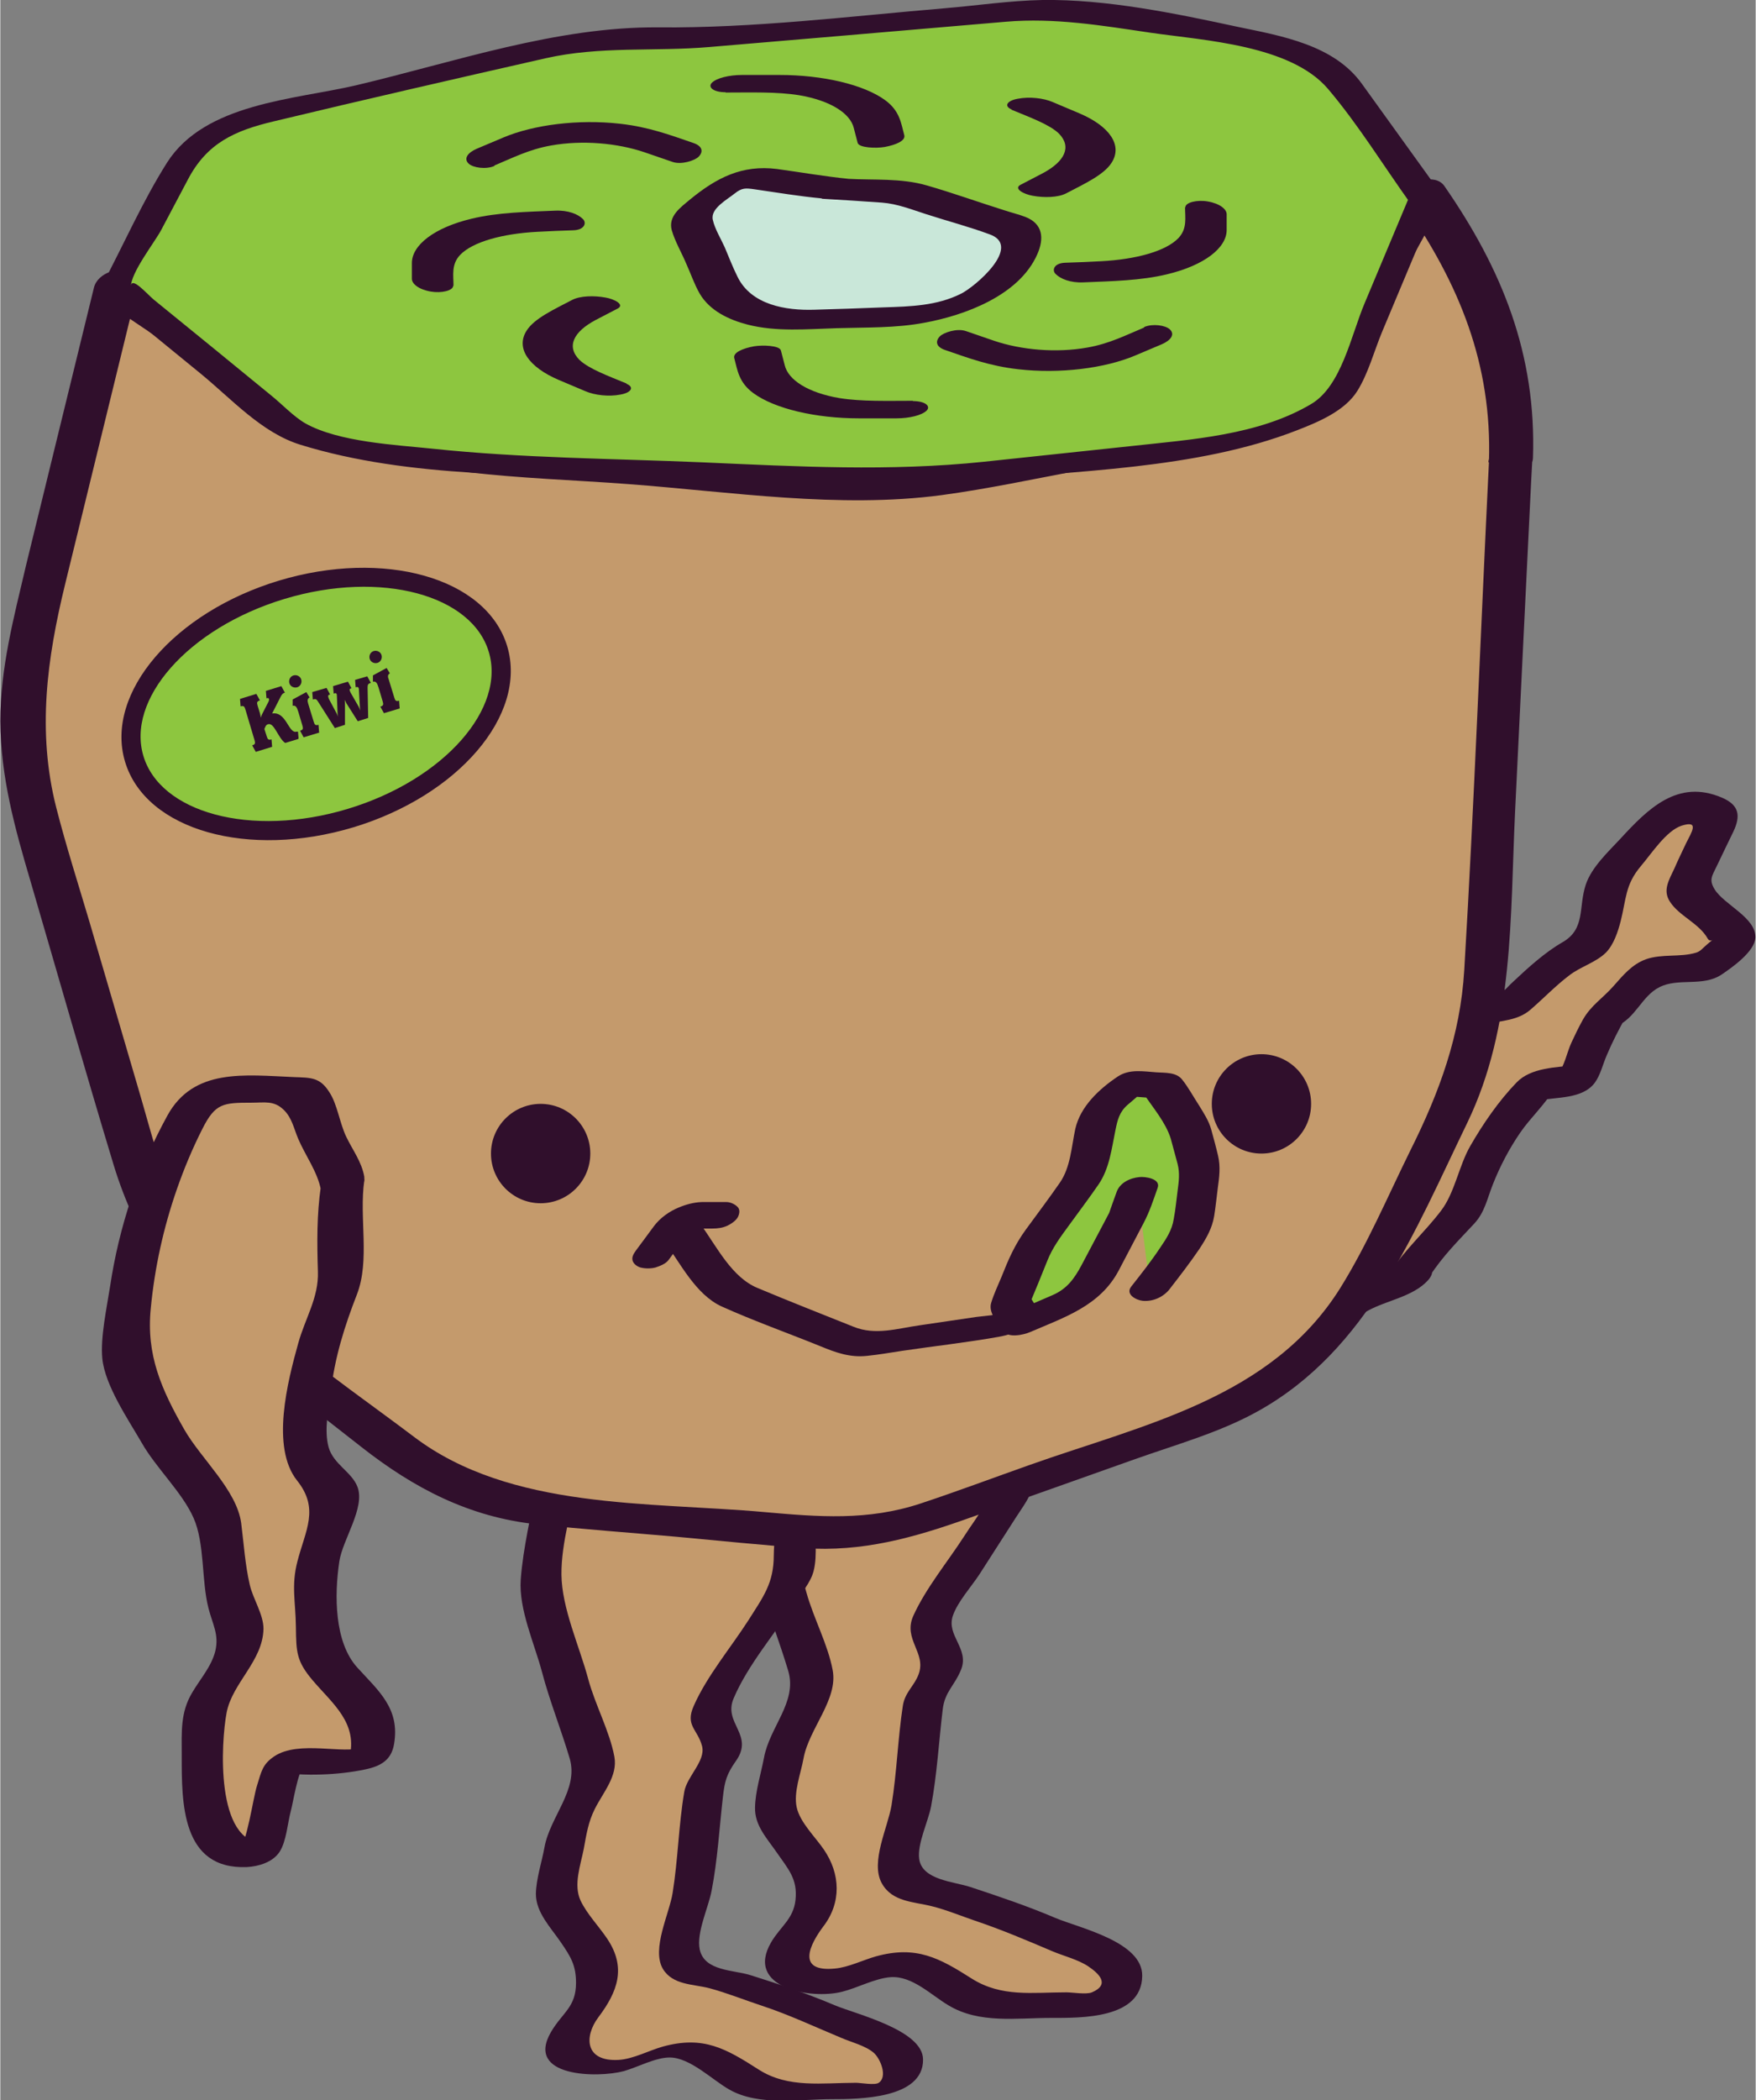 <?xml version="1.0" encoding="UTF-8"?>
<svg id="FRUITS" xmlns="http://www.w3.org/2000/svg" width="20.83mm" height="24.9mm" viewBox="0 0 59.03 70.59">
  <rect x="0" y="0" width="59.03" height="70.59" fill="#808080" stroke="none"/>
  <defs>
    <style>
      .cls-1, .cls-2, .cls-3, .cls-4 {
        stroke-width: 0px;
      }

      .cls-1, .cls-5 {
        fill: #8dc63f;
      }

      .cls-2 {
        fill: #300f2c;
      }

      .cls-6 {
        fill: #fff;
        stroke-width: .22px;
      }

      .cls-6, .cls-5 {
        stroke: #300f2c;
        stroke-miterlimit: 10;
      }

      .cls-3 {
        fill: #c9e7d9;
      }

      .cls-4 {
        fill: #c49a6c;
      }

      .cls-5 {
        stroke-width: .45px;
      }
    </style>
  </defs>
  <g id="KIWI_STICKER_NO_HEAD" data-name="KIWI STICKER NO HEAD">
    <g>
      <g>
        <path class="cls-4" d="M47.44,42.79c-.05.08-.13.15-.22.18-.68.21-1.36.52-2.02.94-.11.07-.24.07-.33,0-.64-.51-1.26-1.07-1.85-1.67-.1-.1-.11-.31-.03-.52.42-2.11,1.36-4.16,2.79-5.96.13-.12.22-.26.25-.38,1.49-.81,3.07-1.35,4.67-1.6.07,0,.13-.03.2-.05.61-.63,1.32-1.23,2.1-1.76.27-.04.49-.17.55-.31.08-.2.16-.41.25-.61,0-.02.01-.03.01-.05.06-.45.14-.9.22-1.34,0-.03.02-.07.05-.1.62-.8,1.32-1.57,2.12-2.29.14-.12.47-.18.82-.14.49.06.85.28.77.46-.38.74-.74,1.49-1.06,2.24-.04.12.09.26.32.35.36.35.7.7,1.03,1.07.27.13.35.33.21.45-.26.22-.5.45-.74.68-.08.08-.23.13-.41.13-.49.02-.97.07-1.44.14-.15.02-.27.07-.34.15-.35.35-.67.72-.97,1.1-.07.09-.19.15-.34.19-.39.69-.71,1.39-.96,2.1-.03.05-.07.09-.12.12-.45.04-.9.12-1.34.22-.02.06-.05.12-.1.17-1.15,1.21-1.89,2.58-2.26,3.93-.02.07-.06.14-.12.19-.65.57-1.23,1.24-1.7,2Z"/>
        <path class="cls-2" d="M46.86,42.59c-.14.15-.77.27-.97.37-.26.12-.5.28-.76.4-.33.15.03-.01.01-.03-.43-.36-.95-.72-1.29-1.16-.26-.35-.22-.34-.13-.77.05-.25.12-.5.19-.75.27-.94.65-1.85,1.12-2.71.26-.47.54-.93.85-1.37.26-.36.6-.69.78-1.1l-.35.33c1.16-.62,2.37-1.09,3.65-1.38.53-.12,1.07-.12,1.49-.48s.84-.8,1.3-1.15c.38-.3.91-.44,1.25-.78.26-.27.4-.7.49-1.05.19-.75.15-1.22.67-1.84.36-.42.86-1.2,1.38-1.37.61-.19.34.21.15.59-.13.28-.27.56-.39.84-.18.39-.41.74-.15,1.13.31.48.98.72,1.27,1.24.11.19.39-.17,0,.17-.21.18-.24.25-.4.3-.53.16-1.14.03-1.68.22-.47.17-.77.54-1.09.9-.36.41-.76.65-1.03,1.13-.14.25-.27.52-.39.78-.14.3-.24.82-.46,1.05l.63-.3c-.67.07-1.53.08-2.01.58-.6.62-1.13,1.39-1.56,2.14-.38.66-.52,1.57-.98,2.17-.54.71-1.19,1.28-1.69,2.04-.41.63.99.66,1.31.16.44-.68.96-1.19,1.5-1.77.35-.38.43-.83.62-1.31.24-.61.55-1.2.92-1.74.35-.51.83-.94,1.14-1.47l-.53.39c.61-.13,1.48-.04,1.9-.6.19-.26.27-.62.4-.92.19-.45.41-.88.65-1.3l-.35.33c.67-.26.87-1.02,1.47-1.32.64-.33,1.46,0,2.1-.43.34-.23,1.1-.76,1.13-1.23.03-.68-1.05-1.11-1.37-1.63-.2-.33-.09-.44.09-.82s.36-.75.54-1.12c.25-.53.2-.89-.38-1.14-1.49-.64-2.49.37-3.42,1.38-.41.44-.96.95-1.16,1.53-.26.77,0,1.5-.79,1.95-.59.34-1.15.85-1.64,1.31-.34.31-.26.34-.61.39-.47.07-.94.2-1.4.33-.76.22-1.51.5-2.23.83-.32.15-.72.3-1.01.51-.31.23-.49.59-.72.9-.99,1.32-1.76,2.79-2.25,4.36-.18.56-.61,1.51-.38,2.08.25.64,1.28,1.36,1.8,1.77.7.54,1.19.29,1.9-.1.64-.35,1.52-.47,2.02-1.02.57-.64-.73-.87-1.15-.4Z"/>
      </g>
      <g>
        <g>
          <path class="cls-4" d="M26.1,46.85l-.55,3.33c-.01.09-.01.18.01.27l1.12,4.19s.01.04.02.06l.62,1.66c.07.18.05.38-.04.55l-.75,1.39c-.04.07-.06.14-.07.21l-.39,2.16c-.03.17,0,.35.12.51l1.12,1.61c.08.12.13.26.13.39v.82c0,.15-.06.31-.16.44l-.7.88c-.46.58.11,1.31,1.03,1.31h.13c.16,0,.31-.02.45-.07l1.68-.5c.42-.13.9-.07,1.24.15l1.54.98c.22.14.5.22.79.22h3.1c.66,0,1.2-.39,1.2-.87v-.03c0-.31-.23-.6-.6-.75l-3.01-1.27s-.07-.03-.1-.04l-2.27-.76c-.13-.04-.28-.07-.42-.08h0c-.71-.03-1.22-.5-1.11-1.01l.43-1.9s0-.05.01-.07l.41-3.6c.02-.15.09-.3.21-.43l.22-.23c.25-.26.28-.6.09-.88l-.24-.36c-.16-.24-.16-.51-.01-.75l2.62-4.09c.07-.12.11-.24.11-.37v-3.41c0-.52-.62-.92-1.33-.87l-5.59.45c-.55.04-.99.36-1.06.76Z"/>
          <path class="cls-2" d="M25.41,46.93c-.18,1.07-.46,2.18-.54,3.26-.08,1.01.48,2.2.73,3.16s.62,1.87.9,2.82c.3,1.04-.63,1.87-.82,2.91-.1.53-.29,1.12-.3,1.66-.02.61.4,1.04.73,1.52.38.55.71.89.63,1.6-.07.64-.51.89-.82,1.42-.89,1.53,1.34,1.93,2.39,1.66.52-.13,1.1-.45,1.63-.49.73-.05,1.37.61,1.95.95,1.03.62,2.28.42,3.44.42,1,0,3.05.04,3.07-1.41.02-1.15-2.11-1.61-2.92-1.95-.94-.4-1.89-.72-2.86-1.04-.54-.18-1.62-.23-1.72-.94-.07-.51.3-1.25.4-1.77.2-1.07.26-2.17.39-3.25.07-.61.4-.8.62-1.35.28-.7-.5-1.14-.28-1.8.16-.48.64-1,.91-1.42l1.2-1.87c.24-.38.54-.74.61-1.19.1-.6,0-1.31,0-1.91,0-.51.09-1.09,0-1.6-.16-.91-1.13-1.14-1.93-1.11-1.31.06-2.63.21-3.94.32-1.23.1-2.96-.01-3.47,1.39-.19.52,1.2.36,1.38-.15.22-.61,2.5-.44,2.97-.48l1.9-.15c.38-.03,1-.18,1.36,0,.5.26.36.86.36,1.31,0,.71.03,1.43,0,2.14-.03.82-.54,1.37-.98,2.06-.55.85-1.28,1.73-1.7,2.66-.35.79.45,1.24.18,1.96-.14.39-.46.6-.53,1.06-.17,1.11-.2,2.23-.38,3.34-.12.74-.72,1.91-.33,2.62.35.64,1.08.62,1.7.78.48.12.96.32,1.43.48.89.3,1.72.65,2.61,1.03.38.16.87.28,1.21.51s.75.6.12.87c-.19.08-.66,0-.86,0-1.15,0-2.18.17-3.18-.46-1.1-.7-1.87-1.12-3.22-.75-.43.12-.93.37-1.38.41-1.32.13-.85-.81-.39-1.42.61-.8.57-1.76.02-2.57-.29-.43-.81-.92-.92-1.43s.14-1.14.23-1.64c.18-1,1.17-1.98.98-2.97-.16-.86-.64-1.74-.88-2.6-.29-1.07-.88-2.35-.89-3.47s.37-2.25.55-3.31c.1-.59-1.29-.38-1.38.15Z"/>
        </g>
        <g>
          <path class="cls-4" d="M18.71,49.71l-.55,3.33c-.01.09-.01.18.01.27l1.12,4.19s.01.04.02.06l.62,1.66c.07.18.05.38-.04.55l-.75,1.39c-.04.07-.06.14-.07.21l-.39,2.16c-.03.17,0,.35.12.51l1.12,1.61c.08.12.13.26.13.39v.82c0,.15-.06.31-.16.44l-.7.88c-.46.58.11,1.31,1.03,1.31h.13c.16,0,.31-.02.45-.07l1.68-.5c.42-.13.9-.07,1.24.15l1.54.98c.22.14.5.22.79.22h3.1c.66,0,1.2-.39,1.2-.87v-.03c0-.31-.23-.6-.6-.75l-3.01-1.27s-.07-.03-.1-.04l-2.27-.76c-.13-.04-.28-.07-.42-.08h0c-.71-.03-1.22-.5-1.11-1.01l.43-1.9s0-.05.01-.07l.41-3.6c.02-.15.09-.3.21-.43l.22-.23c.25-.26.28-.6.09-.88l-.24-.36c-.16-.24-.16-.51-.01-.75l2.62-4.09c.07-.12.11-.24.11-.37v-3.41c0-.52-.62-.92-1.33-.87l-5.59.45c-.55.04-.99.36-1.06.76Z"/>
          <path class="cls-2" d="M18.04,49.83c-.18,1.07-.46,2.18-.54,3.26-.07,1,.47,2.17.72,3.12s.64,1.92.93,2.9c.3,1.04-.66,1.94-.85,2.97-.09.5-.28,1.06-.29,1.57,0,.63.5,1.13.84,1.63.33.48.51.77.51,1.36,0,.82-.45.99-.84,1.65-.89,1.53,1.58,1.55,2.44,1.32.47-.13,1.06-.46,1.55-.46.69,0,1.45.77,2.01,1.08.98.56,2.36.32,3.44.32.91,0,3.08-.01,3.07-1.33,0-1-2.28-1.53-2.98-1.83-.92-.39-1.85-.7-2.8-1-.58-.19-1.57-.13-1.73-.87-.12-.56.3-1.43.4-1.98.2-1.03.26-2.1.38-3.15.06-.54.13-.77.44-1.21.62-.88-.44-1.26-.08-2.1.47-1.11,1.39-2.18,2.05-3.19.22-.34.54-.7.64-1.09.14-.55.03-1.23.03-1.79s.1-1.24,0-1.81c-.14-.82-1.01-.99-1.73-.95-1.38.06-2.75.22-4.13.33-1.12.09-3.02,0-3.48,1.27-.09.24,1.22.11,1.35-.24.18-.5.3-.39.84-.43.64-.05,1.29-.1,1.93-.16s1.32-.11,1.99-.16c.42-.03.99-.17,1.39.04.88.45.47,2.57.47,3.37,0,.94-.35,1.39-.85,2.18-.59.92-1.4,1.88-1.84,2.88-.3.67.13.78.28,1.36.12.5-.51,1.01-.6,1.53-.19,1.12-.21,2.27-.39,3.39-.11.71-.72,1.89-.33,2.56.33.55,1.02.51,1.56.65.6.16,1.19.4,1.77.59.91.3,1.78.71,2.67,1.08.32.14.81.26,1.09.5.22.19.48.8.17,1.01-.13.09-.61,0-.76,0-1.14,0-2.28.19-3.27-.44-1.11-.71-1.86-1.15-3.22-.78-.47.13-1,.42-1.49.45-1.15.07-1.17-.79-.69-1.43.65-.86.95-1.67.3-2.64-.28-.42-.69-.84-.9-1.29-.24-.53,0-1.17.11-1.73.09-.49.15-.9.37-1.34.28-.56.78-1.11.66-1.76-.16-.86-.65-1.75-.88-2.61-.29-1.09-.89-2.38-.9-3.51-.01-1.07.37-2.26.55-3.31.05-.31-1.3-.09-1.35.24Z"/>
        </g>
        <g>
          <path class="cls-4" d="M50.8,15.47l-.84,17.11c-.09,1.78-.53,3.52-1.31,5.06l-2.34,4.71c-1.27,2.55-3.33,4.44-5.77,5.31l-9.5,3.36c-1.22.43-2.49.59-3.76.48l-9.05-.81c-1.75-.16-3.45-.85-4.9-1.99l-4.94-3.88c-1.8-1.43-3.16-3.47-3.85-5.84l-3.29-11.21c-.64-2.19-.7-4.55-.15-6.78l2.78-11.37,6.03,3.86c1.58,1.02,3.87,1.68,6.39,1.88l11.36.87c1.65.12,3.35.04,4.92-.25l6.39-1.18c3.05-.57,5.38-1.84,6.26-3.43l2.65-4.8.75,1.08c1.53,2.21,2.3,4.99,2.16,7.81Z"/>
          <path class="cls-2" d="M50.06,15.53c-.28,5.69-.49,11.38-.83,17.07-.13,2.2-.84,4.12-1.81,6.06-.76,1.54-1.45,3.17-2.36,4.63-2.32,3.7-6.59,4.58-10.43,5.94-1.22.43-2.44.89-3.68,1.3-1.78.59-3.44.45-5.25.29-3.89-.35-8.54-.07-11.79-2.53-2.76-2.09-6.16-4.23-7.78-7.37-.7-1.34-1.05-2.85-1.48-4.3-.55-1.88-1.1-3.76-1.65-5.63-.38-1.28-.79-2.56-1.12-3.85-.65-2.56-.31-5.01.3-7.51.82-3.35,1.64-6.71,2.46-10.06l-1.31.47c2.31,1.48,4.59,3.24,7.07,4.43,3.29,1.58,7.15,1.53,10.72,1.8,3.45.26,7.09.83,10.54.37,1.55-.21,3.09-.54,4.63-.83,1.62-.3,3.3-.52,4.87-1.04,2.09-.69,3.92-1.78,5.01-3.74.81-1.46,1.61-2.92,2.42-4.38l-1.37.24c1.84,2.65,2.95,5.35,2.84,8.63-.02.74,1.46.52,1.48-.12.12-3.48-1.03-6.34-2.98-9.15-.31-.44-1.15-.15-1.37.24-.65,1.19-1.31,2.37-1.96,3.56-.93,1.68-1.9,2.8-3.78,3.54-2.77,1.1-6.05,1.4-8.97,1.89-3.32.56-6.77.05-10.11-.21-3.12-.24-6.56-.19-9.56-1.16-1.7-.55-3.12-1.57-4.61-2.52-1.25-.8-2.5-1.6-3.74-2.4-.43-.27-1.18-.03-1.31.47-.76,3.12-1.53,6.24-2.29,9.36C.45,20.77,0,22.45,0,24.24c.01,1.87.49,3.6,1.01,5.36.93,3.18,1.84,6.38,2.8,9.55.75,2.46,2.12,4.58,4.14,6.19,1.39,1.11,2.79,2.19,4.19,3.29,1.77,1.39,3.63,2.36,5.9,2.6,1.57.17,3.14.28,4.71.42,1.42.13,2.85.28,4.27.38,1.96.14,3.7-.35,5.5-.99s3.76-1.33,5.64-2c1.38-.49,2.86-.9,4.13-1.61,3.71-2.06,5.28-6.06,7.04-9.69,1.58-3.27,1.44-6.94,1.61-10.48s.36-7.4.54-11.09l.04-.75c.04-.74-1.45-.52-1.48.12Z"/>
        </g>
        <g>
          <path class="cls-1" d="M47.89,6.58l-2.79,6.65c-.88.91-3.21,1.65-6.26,1.98l-6.39.68c-1.57.17-3.27.21-4.92.14l-11.36-.5c-2.52-.11-4.8-.5-6.39-1.09l-5.89-4.81,1.94-3.65c.88-2.07,3.09-2.09,6.14-2.82l6.39-1.53c1.57-.38,3.27-.49,4.92-.33l11.71-1c2.53.25,8.35.85,9.93,2.16l2.97,4.11Z"/>
          <path class="cls-2" d="M47.37,6.64c-.5,1.18-.99,2.37-1.49,3.55-.46,1.09-.78,2.79-1.8,3.39-1.77,1.05-4.03,1.19-6.03,1.41l-4.98.53c-3.16.33-6.27.16-9.43.02-3.03-.13-6.09-.14-9.11-.46-1.24-.13-3.14-.22-4.27-.85-.4-.23-.78-.64-1.14-.93-1.32-1.08-2.64-2.16-3.96-3.23-.21-.17-.78-.84-.77-.42-.01-.48.79-1.49,1.02-1.92.3-.57.6-1.13.9-1.7.64-1.22,1.57-1.64,2.88-1.95,3.04-.73,6.1-1.43,9.14-2.12,1.85-.42,3.66-.22,5.52-.38,1.45-.12,2.91-.25,4.36-.37,1.87-.16,3.74-.32,5.61-.48,1.63-.14,3.24.13,4.86.37,1.8.26,4.71.41,5.97,1.89,1.01,1.19,1.85,2.56,2.76,3.83.22.31,1.22-.05.96-.42l-2.58-3.58c-.94-1.31-2.69-1.61-4.19-1.92C39.52.45,37.19-.03,35.05,0c-1.1.02-2.23.19-3.32.28-3.2.27-6.4.67-9.6.64-3.43-.03-6.87,1.17-10.18,1.95-2.07.48-5.07.6-6.34,2.59-.83,1.31-1.47,2.78-2.2,4.15-.03.06-.06.17,0,.23,1.11.91,2.22,1.81,3.33,2.72,1.04.85,2.05,1.99,3.36,2.39,3.7,1.14,7.85.98,11.68,1.15,3.57.16,7.16.45,10.72.08,3.61-.37,7.7-.39,11.11-1.72.72-.28,1.61-.65,2.03-1.33.36-.58.56-1.33.82-1.96.65-1.55,1.3-3.1,1.95-4.65.15-.36-.89-.24-1.04.12Z"/>
        </g>
        <circle class="cls-2" cx="42.41" cy="37.1" r="1.67"/>
        <path class="cls-2" d="M22.31,41.69c.55.75,1.07,1.82,1.95,2.22,1.09.49,2.22.89,3.33,1.34.51.21.98.38,1.55.32.4-.04.79-.11,1.19-.17,1.08-.16,2.17-.28,3.24-.47,1.23-.21,2.34-1.29,3.33-1.98.74-.51-.39-.77-.84-.45l-1.09.76c-.38.26-.78.64-1.19.83-.27.12-.64.13-.95.17l-1.9.28c-.78.11-1.5.35-2.24.05-1.07-.43-2.15-.85-3.22-1.3-.88-.36-1.38-1.4-1.92-2.14-.29-.4-1.57.07-1.23.54h0Z"/>
        <path class="cls-2" d="M22.47,42.35l.55-.75s.05-.06.07-.09c.04-.05.09-.1.13-.15.07-.08-.1.07-.02.01.04-.03.07-.05.11-.08.09-.06-.13.06-.03.02.03-.01.16-.07.04-.02s0,0,.04,0c.02,0,.09-.02-.02,0-.13.02-.01,0,0,0,.03,0,.07,0,.1,0,.02,0-.19,0-.12,0,.03,0,.06,0,.09,0h.53c.18,0,.35-.02.52-.1.12-.06.29-.17.35-.3.05-.11.07-.24-.02-.33s-.24-.16-.37-.16h-.49c-.12,0-.24,0-.35,0-.26.01-.52.08-.76.18-.32.13-.63.35-.84.63-.1.14-.21.28-.31.42l-.29.39c-.07.1-.15.21-.12.34.03.12.16.21.27.24.16.04.34.04.5,0,.15-.05.34-.12.44-.25h0Z"/>
        <g>
          <path class="cls-1" d="M38.66,43.3l.65-.83s.07-.09.1-.13l.44-.67c.15-.23.24-.47.28-.72l.18-1.34c.03-.19.01-.39-.03-.57l-.24-.92c-.04-.15-.1-.29-.19-.43l-.77-1.18-1.05-.08-.74.63c-.33.29-.38.54-.46.92l-.22,1.1c-.05.24-.15.48-.31.69l-1.43,1.97c-.09.13-.16.26-.22.4l-.68,1.69.38.61,1.4-.6c.5-.22.9-.57,1.13-1l1.08-2.04.29-.79"/>
          <path class="cls-2" d="M39.31,43.34c.35-.45.69-.89,1.01-1.36.23-.35.43-.69.5-1.11.05-.31.08-.62.12-.93.05-.37.1-.72.01-1.1-.07-.3-.15-.59-.23-.88s-.25-.55-.41-.81c-.19-.29-.36-.61-.57-.87-.2-.25-.57-.22-.86-.24-.44-.03-.91-.12-1.3.14-.63.42-1.26,1.01-1.43,1.76-.13.61-.16,1.29-.52,1.81s-.76,1.05-1.14,1.57-.59,1.01-.82,1.59c-.12.29-.26.58-.35.88-.1.33.22.66.39.93s.71.14.92.05c1.16-.5,2.35-.88,2.98-2.07l.84-1.6c.2-.38.33-.78.47-1.18.11-.31-.43-.38-.61-.36-.32.03-.66.19-.77.5-.08.23-.17.46-.25.7-.07.19.04-.06-.01.02-.04.07-.07.14-.11.21-.27.51-.54,1.02-.81,1.53-.24.45-.49.8-.98,1.01-.44.19-.88.38-1.32.57l.92.05-.38-.61v.32c.21-.5.41-.99.61-1.49.17-.43.43-.78.7-1.15.34-.47.69-.93,1.02-1.41.37-.54.44-1.2.57-1.83.07-.34.13-.6.4-.84.23-.2.46-.39.69-.59l-.81.28,1.05.08-.38-.15c.31.47.74.96.91,1.51.08.28.15.57.23.85.08.32.04.59,0,.9s-.07.63-.13.95c-.06.38-.25.66-.46.97-.3.45-.63.87-.97,1.3-.21.27.18.46.39.48.35.03.69-.13.9-.39h0Z"/>
        </g>
        <circle class="cls-2" cx="18.17" cy="38.77" r="1.67"/>
      </g>
      <g>
        <path class="cls-3" d="M28.06,6.35l2.23.14c.11,0,.21.02.29.05l3.32,1.06c.24.08.39.22.4.4h0c.08,1.3-1.88,2.57-4.07,2.64l-3.24.11c-1.41.05-2.55-.43-2.89-1.21l-.87-1.99c-.08-.17,0-.38.21-.55l.86-.7c.29-.23.76-.36,1.16-.3l2.49.34s.07,0,.1.01Z"/>
        <path class="cls-2" d="M27.63,6.68c.67.04,1.34.08,2.02.13.52.04.99.23,1.49.39.71.23,1.44.42,2.14.68,1.09.4-.49,1.75-.97,1.99-.82.41-1.7.43-2.6.46-.78.03-1.56.06-2.34.08-.95.03-2.12-.16-2.58-1.11-.16-.32-.29-.66-.43-.99-.13-.29-.33-.61-.4-.92-.09-.38.48-.68.74-.89.24-.19.36-.18.65-.14.76.11,1.53.24,2.3.31.32.03.72-.05.98-.26.2-.17.19-.37-.11-.4-.8-.08-1.6-.22-2.4-.33-1.18-.15-2.04.3-2.92,1.02-.32.27-.75.56-.62,1.04.11.38.34.77.49,1.13.15.33.27.69.45,1,.34.58.99.88,1.61,1.04.98.25,2,.15,3,.12s1.97,0,2.93-.18c1.38-.25,3.2-.92,3.81-2.3.24-.54.19-1.03-.4-1.26-.24-.09-.49-.15-.73-.23-.86-.27-1.72-.58-2.59-.83s-1.79-.17-2.65-.22c-.32-.02-.72.05-.98.26-.19.16-.19.38.11.4Z"/>
      </g>
      <g>
        <path class="cls-4" d="M11.51,39.75c.02-.12,0-.24-.06-.34-.46-.74-.84-1.58-1.11-2.51-.05-.16-.16-.26-.3-.27-1.01-.05-2.03-.03-3.06.05-.17.01-.36.19-.46.46-1.32,2.29-2.12,4.95-2.25,7.77.02.22,0,.42-.08.56.72,1.96,1.75,3.73,3.01,5.27.06.06.1.13.15.21.05,1.08.22,2.2.51,3.33.22.26.32.55.26.73-.09.25-.18.51-.27.77,0,.02-.01.04-.03.06-.3.47-.6.94-.89,1.42-.02.04-.03.08-.03.13-.08,1.24-.05,2.52.1,3.84.04.22.29.54.65.79.5.35,1.01.43,1.09.21.24-1,.53-1.97.84-2.93.06-.14.29-.17.57-.07.62-.03,1.22-.08,1.82-.16.35.09.59-.02.55-.25-.06-.41-.1-.82-.13-1.23,0-.14-.11-.3-.27-.45-.43-.42-.84-.85-1.22-1.3-.12-.14-.19-.29-.19-.41-.04-.61-.04-1.21,0-1.8,0-.14-.05-.3-.16-.45.2-.95.47-1.86.81-2.72.01-.06,0-.13,0-.21-.38-.41-.73-.84-1.06-1.29.03-.07.05-.15.05-.23-.08-2.04.34-3.92,1.1-5.47.04-.08.06-.18.04-.27-.14-1.06-.13-2.15.05-3.23Z"/>
        <path class="cls-2" d="M12.24,39.55c-.09-.51-.39-.89-.61-1.35s-.3-1.1-.57-1.5c-.31-.49-.61-.48-1.18-.5-1.66-.07-3.38-.31-4.26,1.29-.98,1.78-1.63,3.75-1.93,5.75-.11.71-.33,1.72-.26,2.42.09.91.88,2.06,1.33,2.84.48.84,1.36,1.66,1.74,2.52s.26,2.1.5,3.03c.14.55.36.88.23,1.44-.13.52-.51.94-.78,1.4-.4.67-.35,1.32-.35,2.11,0,1.57-.02,3.84,2.19,3.75.39-.02.87-.16,1.1-.51s.27-.97.38-1.38c.07-.24.24-1.36.44-1.48l-.9.18c.9.14,2.06.1,2.95-.09.54-.11.89-.32.98-.85.21-1.2-.53-1.8-1.23-2.57-.78-.85-.78-2.44-.61-3.57.11-.74.88-1.81.61-2.51-.19-.5-.81-.76-.97-1.33s0-1.34.08-1.91c.13-1.12.46-2.17.87-3.22.45-1.16.07-2.58.25-3.84.08-.56-1.39-.31-1.46.19-.14.98-.13,1.89-.1,2.88.03.87-.43,1.57-.66,2.4-.36,1.29-.93,3.5-.04,4.62.76.95.28,1.67.01,2.72-.21.81-.06,1.35-.05,2.2s.02,1.15.56,1.79c.67.79,1.55,1.44,1.23,2.64l.44-.39c-.58.26-2.13-.25-2.96.31-.4.27-.43.51-.58.99-.13.4-.34,1.97-.63,2.22l.87-.29c-1.65,0-1.45-3.39-1.26-4.39s1.22-1.73,1.24-2.82c0-.48-.35-1-.46-1.47-.16-.69-.2-1.38-.29-2.08-.15-1.11-1.34-2.15-1.91-3.14-.77-1.35-1.29-2.51-1.13-4.08.13-1.37.43-2.72.88-4.01.24-.69.53-1.38.86-2.03.43-.85.69-.87,1.65-.87.44,0,.75-.08,1.08.24.28.27.34.63.49.98.24.56.65,1.11.76,1.71.09.49,1.56.14,1.46-.39Z"/>
      </g>
      <g>
        <g id="_Radial_Repeat_" data-name="&amp;lt;Radial Repeat&amp;gt;">
          <g>
            <path class="cls-1" d="M30.41,13.76h-1.32c-1.79,0-3.3-.57-3.49-1.32l-.14-.54"/>
            <path class="cls-2" d="M30.69,13.47c-.85,0-1.72.03-2.47-.09-1.06-.18-1.72-.61-1.84-1.1-.04-.17-.09-.33-.13-.5s-.62-.19-.91-.14c-.38.07-.7.21-.66.39.11.41.15.82.64,1.18.72.53,2.11.85,3.55.85.42,0,.85,0,1.27,0s.86-.1,1.02-.27c.13-.15-.07-.31-.47-.31h0Z"/>
          </g>
        </g>
        <g id="_Radial_Repeat_-2" data-name="&amp;lt;Radial Repeat&amp;gt;">
          <g>
            <path class="cls-1" d="M20.38,13.01l-.93-.39c-1.27-.53-1.38-1.38-.25-1.97l.81-.43"/>
            <path class="cls-2" d="M21.06,12.89c-.6-.25-1.27-.49-1.59-.8-.44-.45-.19-.94.54-1.33.25-.13.5-.26.75-.39s-.11-.32-.41-.37c-.38-.07-.85-.06-1.12.08-.61.32-1.27.62-1.53,1.03-.38.59.07,1.23,1.08,1.66.3.13.6.25.9.38s.78.19,1.18.11c.34-.06.48-.24.2-.36h0Z"/>
          </g>
        </g>
        <g id="_Radial_Repeat_-3" data-name="&amp;lt;Radial Repeat&amp;gt;">
          <g>
            <path class="cls-1" d="M14.54,9.5v-.55c0-.76,1.35-1.39,3.13-1.47l1.29-.06"/>
            <path class="cls-2" d="M15.24,9.61c0-.36-.08-.72.22-1.04.43-.45,1.45-.72,2.61-.78.4-.02.79-.04,1.19-.05s.46-.26.33-.38c-.16-.16-.49-.3-.93-.28-.97.04-1.94.06-2.81.27-1.26.3-2.01.89-2.01,1.49,0,.18,0,.36,0,.53s.23.36.64.43c.35.06.75-.03.75-.2h0Z"/>
          </g>
        </g>
        <g id="_Radial_Repeat_-4" data-name="&amp;lt;Radial Repeat&amp;gt;">
          <g>
            <path class="cls-1" d="M16.32,5.27l.93-.39c1.27-.53,3.29-.58,4.69-.11l1.01.34"/>
            <path class="cls-2" d="M16.62,5.56c.6-.25,1.16-.54,1.9-.67,1.06-.19,2.24-.08,3.15.23.31.11.62.21.93.32s.76-.05.88-.17c.16-.16.15-.36-.19-.47-.76-.26-1.47-.53-2.44-.64-1.4-.16-2.91.03-3.93.46-.3.13-.6.25-.9.38s-.45.33-.27.5c.15.14.58.2.86.08h0Z"/>
          </g>
        </g>
        <g id="_Radial_Repeat_-5" data-name="&amp;lt;Radial Repeat&amp;gt;">
          <g>
            <path class="cls-1" d="M24.67,2.81h1.32c1.79,0,3.3.57,3.49,1.32l.14.54"/>
            <path class="cls-2" d="M24.39,3.11c.85,0,1.72-.03,2.47.09,1.06.18,1.72.61,1.84,1.1.04.17.09.33.13.5s.62.19.91.14c.38-.07.7-.21.66-.39-.11-.41-.15-.82-.64-1.18-.72-.53-2.11-.85-3.55-.85-.42,0-.85,0-1.27,0s-.86.1-1.02.27c-.13.15.07.31.47.31h0Z"/>
          </g>
        </g>
        <g id="_Radial_Repeat_-6" data-name="&amp;lt;Radial Repeat&amp;gt;">
          <g>
            <path class="cls-1" d="M34.7,3.56l.93.39c1.27.53,1.38,1.38.25,1.97l-.81.43"/>
            <path class="cls-2" d="M34.01,3.69c.6.25,1.27.49,1.59.8.44.45.19.94-.54,1.33-.25.13-.5.26-.75.39s.11.32.41.37c.38.07.85.06,1.12-.08.61-.32,1.27-.62,1.53-1.03.38-.59-.07-1.23-1.08-1.66-.3-.13-.6-.25-.9-.38s-.78-.19-1.18-.11c-.34.06-.48.24-.2.36h0Z"/>
          </g>
        </g>
        <g id="_Radial_Repeat_-7" data-name="&amp;lt;Radial Repeat&amp;gt;">
          <g>
            <path class="cls-1" d="M40.54,7.08v.55c0,.76-1.35,1.39-3.13,1.47l-1.29.06"/>
            <path class="cls-2" d="M39.84,6.96c0,.36.08.72-.22,1.04-.43.45-1.45.72-2.61.78-.4.02-.79.04-1.19.05s-.46.26-.33.38c.16.16.49.3.93.28.97-.04,1.94-.06,2.81-.27,1.26-.3,2.01-.89,2.01-1.49,0-.18,0-.36,0-.53s-.23-.36-.64-.43c-.35-.06-.75.03-.75.2h0Z"/>
          </g>
        </g>
        <g id="_Radial_Repeat_-8" data-name="&amp;lt;Radial Repeat&amp;gt;">
          <g>
            <path class="cls-1" d="M38.76,11.3l-.93.39c-1.27.53-3.29.58-4.69.11l-1.01-.34"/>
            <path class="cls-2" d="M38.46,11.01c-.6.25-1.16.54-1.9.67-1.06.19-2.24.08-3.15-.23-.31-.11-.62-.21-.93-.32s-.76.05-.88.17c-.16.16-.15.36.19.47.76.26,1.47.53,2.44.64,1.4.16,2.91-.03,3.93-.46.3-.13.6-.25.9-.38s.45-.33.27-.5c-.15-.14-.58-.2-.86-.08h0Z"/>
          </g>
        </g>
      </g>
    </g>
    <g>
      <g>
        <path class="cls-6" d="M11.84,27.7c-3.49,1.05-6.87.1-7.54-2.13s1.62-4.9,5.1-5.95c3.49-1.05,6.87-.1,7.54,2.13s-1.62,4.9-5.1,5.95Z"/>
        <ellipse class="cls-5" cx="10.62" cy="23.66" rx="6.29" ry="3.91" transform="translate(-6.39 4.08) rotate(-16.81)"/>
      </g>
      <g>
        <path class="cls-2" d="M10.01,24.84l-.43.13c-.23-.15-.37-.69-.57-.63-.03,0-.07.03-.09.07l-.04.09.08.25c.03.1.06.13.16.1l.02.25-.55.17-.12-.22c.1-.03.11-.07.08-.17l-.31-1.04c-.03-.1-.06-.13-.16-.1l-.02-.25.55-.17.12.22c-.1.03-.11.07-.08.17l.08.26c.02.07.03.15.03.15,0,0,.03-.1.06-.15l.2-.39c.04-.09.01-.14-.07-.11l-.02-.25.52-.16.12.22c-.08.02-.11.07-.16.17l-.27.53c.48-.08.55.69.82.61h.05s.02.23.02.23Z"/>
        <path class="cls-2" d="M9.98,23.1c-.11.03-.23-.03-.26-.14s.03-.23.14-.26c.11-.03.23.03.26.14s-.03.23-.14.26ZM10.73,24.62l-.53.16-.12-.22c.1-.03.11-.07.08-.17l-.14-.47c-.05-.16-.09-.22-.19-.2v-.21s.46-.25.46-.25l.11.18c-.07.04-.08.1-.05.2l.19.62c.03.1.06.13.16.1l.02.25Z"/>
        <path class="cls-2" d="M12.35,23.08l.02,1.05-.35.11-.38-.6s-.06-.12-.06-.12c0,0,.01.08.01.13v.71s-.34.11-.34.11l-.56-.88c-.06-.1-.09-.11-.18-.08l-.02-.25.48-.14.12.22c-.08.02-.08.05-.04.15l.25.47c.03.05.06.13.06.13,0,0-.02-.09-.02-.14l-.02-.54c0-.11-.02-.13-.11-.1l-.02-.25.5-.15.12.22c-.08.02-.08.05-.03.15l.27.47s.06.13.06.13c0,0-.02-.08-.02-.14l-.03-.54c0-.1-.03-.13-.11-.1l-.02-.25.41-.12.12.22c-.09.03-.11.05-.11.17Z"/>
        <path class="cls-2" d="M12.68,22.28c-.11.03-.23-.03-.26-.14-.03-.11.03-.23.14-.26.11-.03.23.03.26.14s-.03.23-.14.26ZM13.43,23.81l-.53.16-.12-.22c.1-.03.11-.07.08-.17l-.14-.47c-.05-.16-.09-.22-.19-.2v-.21s.46-.25.46-.25l.11.18c-.07.04-.08.1-.04.2l.19.62c.03.1.06.13.16.1l.02.25Z"/>
      </g>
    </g>
  </g>
</svg>